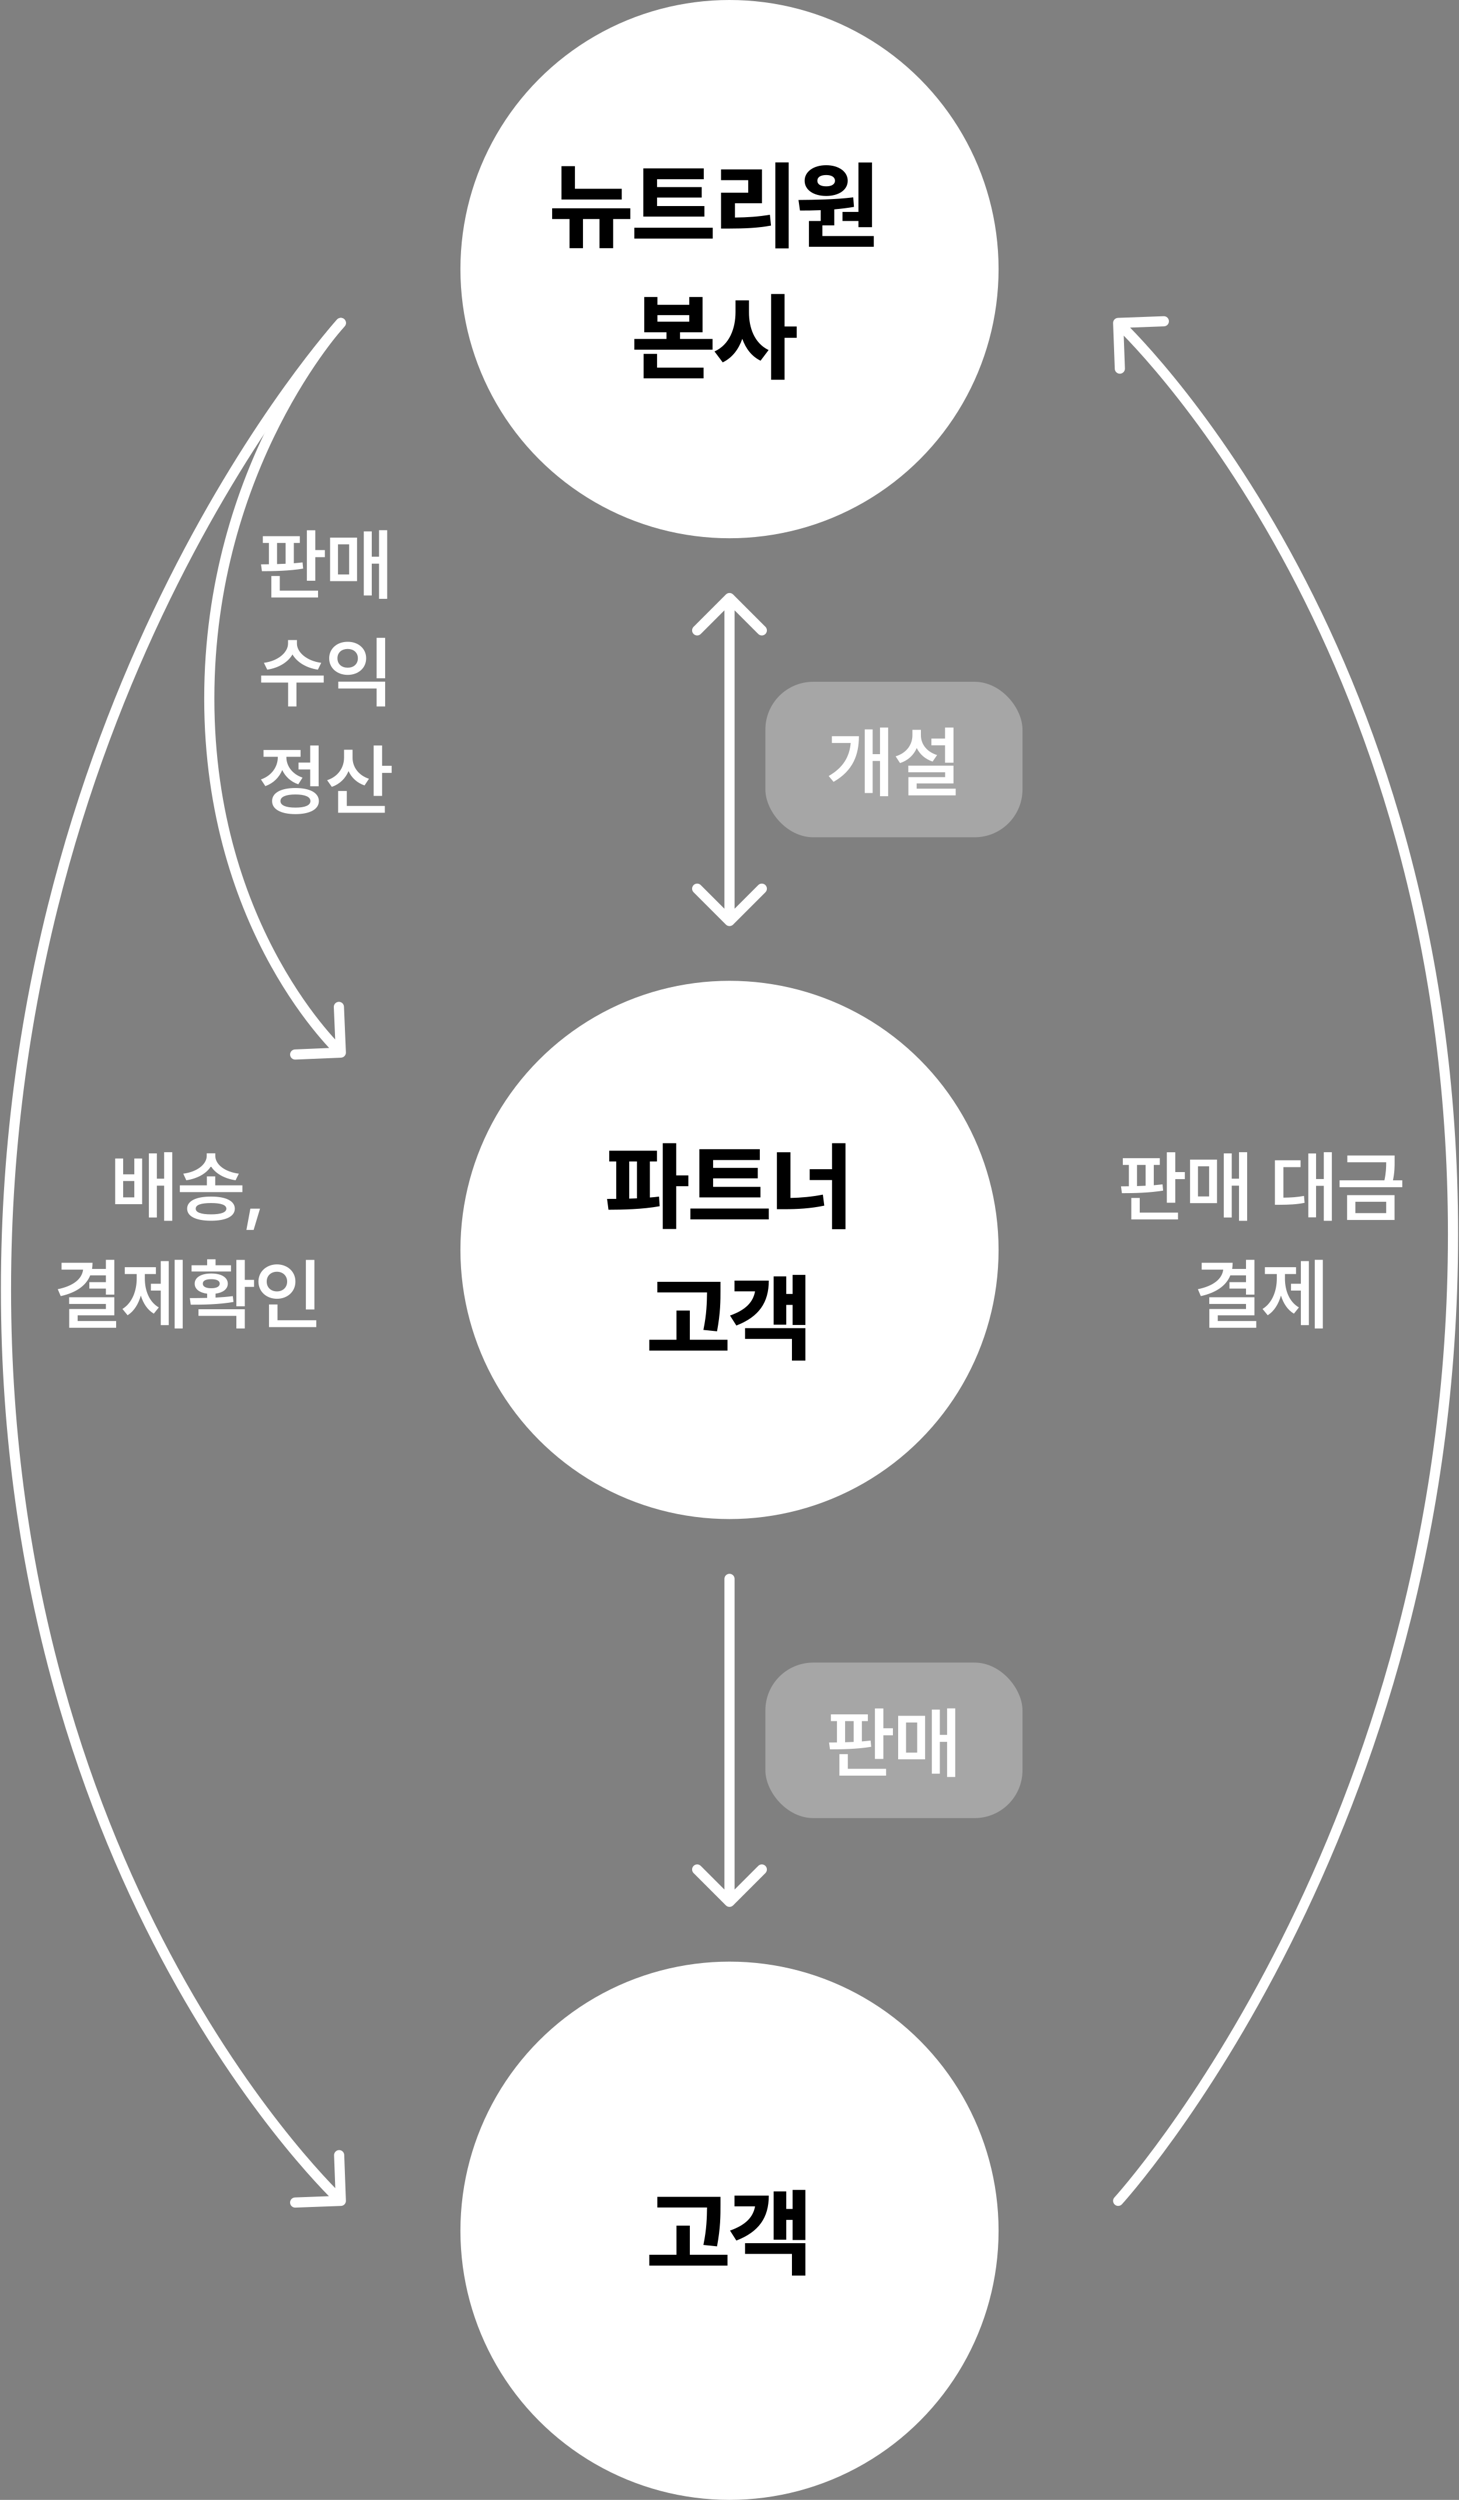 <svg width="244" height="418" viewBox="0 0 244 418" fill="none" xmlns="http://www.w3.org/2000/svg">
<rect x="0" y="0" width="244" height="418" fill="#808080" stroke="none"/>
<circle cx="122" cy="373" r="45" fill="white"/>
<path d="M120.493 367.328H109.931V369.109H118.243C118.22 370.758 118.181 372.742 117.634 375.375L119.915 375.609C120.493 372.508 120.493 370.477 120.493 368.672V367.328ZM108.587 378.828H121.665V377.016H115.368V372.141H113.134V377.016H108.587V378.828ZM134.694 366.172H132.554V369.359H131.491V366.422H129.382V374.5H131.491V371.188H132.554V374.547H134.694V366.172ZM122.085 372.969L123.148 374.641C126.913 373.18 128.577 370.805 128.569 367.125H122.835V368.922H126.273C125.96 370.711 124.71 372.047 122.085 372.969ZM124.601 376.875H132.444V380.5H134.694V375.078H124.601V376.875Z" fill="black"/>
<circle cx="122" cy="45" r="45" fill="white"/>
<path d="M103.979 31.562H96.151V27.781H93.901V33.359H103.979V31.562ZM92.339 36.625H95.245V41.5H97.495V36.625H100.261V41.5H102.542V36.625H105.417V34.828H92.339V36.625ZM117.806 34.453H109.884V33.031H117.353V31.281H109.884V29.969H117.696V28.156H107.587V36.219H117.806V34.453ZM106.087 39.891H119.196V38.078H106.087V39.891ZM131.898 27.156H129.663V41.531H131.898V27.156ZM120.585 38.219H121.898C124.569 38.211 126.679 38.133 128.944 37.719L128.757 35.906C126.804 36.234 125.038 36.352 122.913 36.375V33.984H127.429V28.328H120.585V30.125H125.132V32.219H120.585V38.219ZM145.833 27.172H143.567V35.438H140.896V36.953H143.567V37.984H145.833V27.172ZM133.536 33.438L133.786 35.203C134.841 35.203 136.021 35.195 137.255 35.141V36.953H135.286V41.266H146.13V39.469H137.536V37.688H139.521V35.008C140.622 34.914 141.739 34.781 142.817 34.594L142.692 33C139.685 33.375 136.153 33.414 133.536 33.438ZM134.567 30.219C134.567 31.766 136.06 32.766 138.177 32.766C140.263 32.766 141.771 31.766 141.771 30.219C141.771 28.695 140.263 27.625 138.177 27.625C136.052 27.625 134.567 28.695 134.567 30.219ZM136.692 30.219C136.692 29.586 137.294 29.266 138.177 29.266C139.028 29.266 139.63 29.586 139.646 30.219C139.63 30.852 139.028 31.156 138.177 31.156C137.294 31.156 136.692 30.852 136.692 30.219ZM109.946 49.656H107.743V55.562H111.462V56.672H106.087V58.469H119.165V56.672H113.727V55.562H117.493V49.656H115.274V50.969H109.946V49.656ZM107.634 63.266H117.665V61.469H109.884V59.172H107.634V63.266ZM109.946 53.781V52.688H115.274V53.781H109.946ZM125.257 52.203V50.219H123.007V52.203C122.999 54.891 122.022 57.625 119.491 58.766L120.866 60.594C122.476 59.812 123.53 58.398 124.14 56.648C124.718 58.273 125.694 59.586 127.194 60.312L128.538 58.531C126.155 57.383 125.249 54.797 125.257 52.203ZM128.96 63.5H131.21V56.484H133.241V54.594H131.21V49.156H128.96V63.5Z" fill="black"/>
<circle cx="122" cy="209" r="45" fill="white"/>
<path d="M109.869 192.406H101.885V194.203H103.057V200.461C102.517 200.469 102.002 200.469 101.525 200.469L101.76 202.281C104.197 202.273 107.424 202.211 110.322 201.688L110.213 200.078C109.721 200.141 109.205 200.195 108.682 200.234V194.203H109.869V192.406ZM105.228 200.422V194.203H106.525V200.375L105.228 200.422ZM110.838 205.5H113.088V198.344H115.119V196.531H113.088V191.156H110.838V205.5ZM127.18 198.453H119.258V197.031H126.727V195.281H119.258V193.969H127.07V192.156H116.961V200.219H127.18V198.453ZM115.461 203.891H128.57V202.078H115.461V203.891ZM141.397 191.156H139.147V195.5H135.412V197.312H139.147V205.531H141.397V191.156ZM129.928 202.188H131.178C133.264 202.195 135.529 202.078 137.85 201.594L137.615 199.75C135.748 200.117 133.92 200.273 132.193 200.312V192.672H129.928V202.188ZM120.493 214.328H109.931V216.109H118.243C118.22 217.758 118.181 219.742 117.634 222.375L119.915 222.609C120.493 219.508 120.493 217.477 120.493 215.672V214.328ZM108.587 225.828H121.665V224.016H115.368V219.141H113.134V224.016H108.587V225.828ZM134.694 213.172H132.554V216.359H131.491V213.422H129.382V221.5H131.491V218.188H132.554V221.547H134.694V213.172ZM122.085 219.969L123.147 221.641C126.913 220.18 128.577 217.805 128.569 214.125H122.835V215.922H126.272C125.96 217.711 124.71 219.047 122.085 219.969ZM124.601 223.875H132.444V227.5H134.694V222.078H124.601V223.875Z" fill="black"/>
<path d="M121.399 154.601C121.731 154.932 122.269 154.932 122.601 154.601L128.006 149.195C128.338 148.863 128.338 148.326 128.006 147.994C127.674 147.662 127.137 147.662 126.805 147.994L122 152.799L117.195 147.994C116.863 147.662 116.326 147.662 115.994 147.994C115.662 148.326 115.662 148.863 115.994 149.195L121.399 154.601ZM122.601 99.399C122.269 99.068 121.731 99.068 121.399 99.399L115.994 104.805C115.662 105.137 115.662 105.674 115.994 106.006C116.326 106.338 116.863 106.338 117.195 106.006L122 101.201L126.805 106.006C127.137 106.338 127.674 106.338 128.006 106.006C128.338 105.674 128.338 105.137 128.006 104.805L122.601 99.399ZM122.849 154V100H121.151V154H122.849Z" fill="white"/>
<path d="M122.849 264C122.849 263.531 122.469 263.151 122 263.151C121.531 263.151 121.151 263.531 121.151 264H122.849ZM121.399 318.601C121.731 318.932 122.269 318.932 122.601 318.601L128.006 313.195C128.338 312.863 128.338 312.326 128.006 311.994C127.674 311.662 127.137 311.662 126.805 311.994L122 316.799L117.195 311.994C116.863 311.662 116.326 311.662 115.994 311.994C115.662 312.326 115.662 312.863 115.994 313.195L121.399 318.601ZM121.151 264V318H122.849V264H121.151Z" fill="white"/>
<rect x="128" y="114" width="43" height="26" rx="8" fill="white" fill-opacity="0.3"/>
<path d="M148.53 121.653H147.171V126.097H145.94V121.958H144.619V132.597H145.94V127.239H147.171V133.13H148.53V121.653ZM138.589 129.753L139.402 130.73C142.664 128.871 143.642 126.205 143.642 123.101H139.122V124.23H142.271C142.068 126.528 141.033 128.344 138.589 129.753ZM159.459 121.653H158.05V123.494H155.764V124.624H158.05V127.531H159.459V121.653ZM149.785 126.465L150.521 127.595C151.873 127.15 152.819 126.236 153.314 125.075C153.822 126.116 154.723 126.928 155.968 127.341L156.717 126.249C154.933 125.703 154.006 124.364 154.012 122.948V122.034H152.591V122.948C152.591 124.491 151.632 125.906 149.785 126.465ZM151.905 129.131H158.062V129.943H151.918V132.99H159.827V131.873H153.301V130.997H159.459V128.026H151.905V129.131Z" fill="white"/>
<rect x="128" y="278" width="43" height="26" rx="8" fill="white" fill-opacity="0.3"/>
<path d="M145.14 286.656H138.957V287.786H139.973V291.354C139.51 291.36 139.065 291.366 138.653 291.366L138.805 292.509C140.747 292.509 143.388 292.464 145.699 292.077L145.597 291.036C145.127 291.093 144.638 291.138 144.137 291.182V287.786H145.14V286.656ZM140.379 296.901H148.187V295.759H141.788V293.309H140.379V296.901ZM141.331 291.322V287.786H142.766V291.265C142.283 291.29 141.801 291.309 141.331 291.322ZM146.321 294.108H147.73V290.16H149.329V288.979H147.73V285.666H146.321V294.108ZM159.751 285.653H158.392V290.084H157.174V285.856H155.841V296.571H157.174V291.252H158.392V297.13H159.751V285.653ZM150.204 294.172H154.711V286.897H150.204V294.172ZM151.524 293.055V288.015H153.39V293.055H151.524Z" fill="white"/>
<path d="M187.627 368.573C187.311 368.919 186.773 368.943 186.427 368.627C186.081 368.311 186.057 367.773 186.373 367.427L187.627 368.573ZM186.151 54.031C186.134 53.562 186.5 53.169 186.969 53.151L194.608 52.87C195.077 52.853 195.471 53.219 195.488 53.688C195.505 54.157 195.139 54.55 194.67 54.568L187.88 54.818L188.13 61.608C188.147 62.077 187.781 62.471 187.312 62.488C186.844 62.505 186.45 62.139 186.432 61.67L186.151 54.031ZM187 368C186.373 367.427 186.373 367.427 186.373 367.427C186.374 367.426 186.374 367.426 186.375 367.425C186.376 367.424 186.378 367.421 186.381 367.418C186.388 367.411 186.397 367.4 186.41 367.386C186.436 367.358 186.475 367.314 186.526 367.256C186.63 367.14 186.784 366.965 186.987 366.731C187.392 366.264 187.989 365.563 188.749 364.633C190.27 362.775 192.446 360.003 195.06 356.363C200.288 349.081 207.264 338.324 214.241 324.438C228.196 296.666 242.151 256.39 242.151 206.376H243.849C243.849 256.712 229.804 297.248 215.759 325.201C208.736 339.177 201.712 350.01 196.44 357.353C193.804 361.025 191.605 363.825 190.064 365.709C189.293 366.651 188.686 367.365 188.271 367.844C188.063 368.083 187.903 368.264 187.795 368.386C187.741 368.447 187.699 368.493 187.671 368.524C187.657 368.54 187.646 368.552 187.639 368.56C187.635 368.564 187.632 368.567 187.63 368.569C187.629 368.57 187.629 368.571 187.628 368.572C187.627 368.573 187.627 368.573 187 368ZM242.151 206.376C242.151 156.364 228.198 118.41 214.255 92.965C207.283 80.241 200.313 70.644 195.091 64.233C192.481 61.028 190.307 58.62 188.789 57.015C188.03 56.213 187.435 55.612 187.032 55.213C186.83 55.013 186.676 54.864 186.573 54.766C186.522 54.717 186.483 54.68 186.458 54.656C186.445 54.644 186.436 54.635 186.43 54.63C186.427 54.627 186.425 54.625 186.423 54.624C186.423 54.623 186.422 54.623 186.422 54.622C186.422 54.622 186.422 54.622 187 54C187.578 53.378 187.579 53.378 187.579 53.379C187.58 53.379 187.581 53.38 187.582 53.381C187.584 53.383 187.587 53.386 187.591 53.389C187.598 53.397 187.609 53.407 187.623 53.42C187.652 53.447 187.694 53.487 187.748 53.539C187.857 53.644 188.018 53.799 188.226 54.005C188.643 54.417 189.251 55.031 190.023 55.848C191.568 57.48 193.769 59.92 196.409 63.16C201.687 69.64 208.717 79.322 215.745 92.148C229.802 117.803 243.849 156.036 243.849 206.376H242.151Z" fill="white"/>
<path d="M56.373 53.427C56.69 53.081 57.227 53.057 57.573 53.373C57.919 53.69 57.943 54.227 57.627 54.573L56.373 53.427ZM57.849 367.969C57.866 368.438 57.5 368.832 57.031 368.849L49.392 369.13C48.923 369.147 48.529 368.781 48.512 368.312C48.495 367.844 48.861 367.45 49.33 367.432L56.12 367.182L55.87 360.392C55.853 359.923 56.219 359.529 56.688 359.512C57.156 359.495 57.55 359.861 57.568 360.33L57.849 367.969ZM57 54C57.627 54.573 57.627 54.573 57.627 54.573C57.626 54.574 57.626 54.574 57.625 54.575C57.624 54.576 57.622 54.579 57.619 54.582C57.612 54.589 57.603 54.599 57.59 54.614C57.564 54.642 57.525 54.686 57.474 54.744C57.37 54.86 57.215 55.035 57.013 55.269C56.608 55.736 56.011 56.437 55.251 57.367C53.73 59.225 51.554 61.997 48.94 65.637C43.712 72.919 36.736 83.676 29.759 97.562C15.804 125.334 1.849 165.61 1.849 215.624H0.151C0.151 165.288 14.196 124.752 28.241 96.799C35.264 82.823 42.288 71.99 47.56 64.647C50.196 60.975 52.395 58.175 53.936 56.291C54.707 55.349 55.314 54.636 55.729 54.156C55.937 53.917 56.097 53.736 56.205 53.614C56.259 53.553 56.301 53.507 56.329 53.476C56.343 53.46 56.354 53.448 56.361 53.44C56.365 53.436 56.367 53.433 56.37 53.431C56.371 53.43 56.371 53.429 56.372 53.428C56.373 53.428 56.373 53.427 57 54ZM1.849 215.624C1.849 265.636 15.802 303.59 29.745 329.036C36.717 341.759 43.687 351.356 48.909 357.767C51.519 360.972 53.693 363.38 55.211 364.985C55.97 365.787 56.565 366.388 56.968 366.787C57.17 366.987 57.324 367.136 57.427 367.234C57.478 367.284 57.517 367.32 57.542 367.344C57.555 367.356 57.564 367.365 57.57 367.37C57.573 367.373 57.575 367.375 57.577 367.376C57.577 367.377 57.578 367.377 57.578 367.378C57.578 367.378 57.578 367.378 57 368C56.422 368.622 56.421 368.622 56.421 368.621C56.42 368.621 56.419 368.62 56.418 368.619C56.416 368.617 56.413 368.614 56.409 368.611C56.402 368.603 56.391 368.593 56.377 368.58C56.348 368.553 56.306 368.513 56.252 368.461C56.143 368.357 55.982 368.201 55.774 367.995C55.357 367.583 54.749 366.969 53.977 366.152C52.432 364.52 50.231 362.08 47.591 358.84C42.313 352.36 35.283 342.678 28.255 329.852C14.198 304.197 0.151 265.964 0.151 215.624H1.849Z" fill="white"/>
<path d="M56.376 53.423C56.695 53.079 57.232 53.058 57.577 53.376C57.921 53.695 57.942 54.232 57.624 54.577L56.376 53.423ZM57.849 175.964C57.868 176.433 57.505 176.829 57.036 176.849L49.398 177.172C48.93 177.192 48.534 176.828 48.514 176.359C48.494 175.89 48.858 175.494 49.327 175.475L56.115 175.187L55.828 168.398C55.808 167.93 56.172 167.534 56.641 167.514C57.11 167.494 57.506 167.858 57.525 168.326L57.849 175.964ZM57 54C57.624 54.577 57.624 54.576 57.624 54.576C57.624 54.576 57.624 54.576 57.624 54.577C57.623 54.577 57.623 54.578 57.622 54.579C57.62 54.581 57.616 54.585 57.612 54.59C57.602 54.6 57.588 54.616 57.568 54.638C57.529 54.681 57.47 54.748 57.392 54.837C57.236 55.015 57.005 55.283 56.709 55.641C56.118 56.355 55.27 57.423 54.25 58.828C52.21 61.639 49.484 65.795 46.757 71.162C41.303 81.897 35.849 97.465 35.849 116.797H34.151C34.151 97.139 39.697 81.308 45.243 70.392C48.016 64.934 50.79 60.702 52.875 57.83C53.918 56.394 54.788 55.298 55.4 54.558C55.706 54.188 55.948 53.907 56.114 53.717C56.197 53.622 56.261 53.55 56.306 53.501C56.328 53.477 56.345 53.458 56.356 53.445C56.362 53.438 56.367 53.434 56.37 53.43C56.372 53.428 56.373 53.427 56.374 53.426C56.375 53.425 56.375 53.425 56.376 53.424C56.376 53.424 56.376 53.423 57 54ZM35.849 116.797C35.849 136.126 41.301 150.786 46.743 160.608C49.465 165.52 52.184 169.223 54.218 171.692C55.235 172.927 56.08 173.853 56.669 174.468C56.962 174.776 57.192 175.005 57.347 175.156C57.424 175.232 57.483 175.288 57.521 175.324C57.54 175.342 57.554 175.356 57.563 175.364C57.568 175.368 57.571 175.371 57.573 175.373C57.574 175.374 57.575 175.374 57.575 175.375C57.575 175.375 57.575 175.375 57.575 175.375C57.575 175.375 57.575 175.375 57 176C56.425 176.625 56.425 176.625 56.425 176.625C56.424 176.624 56.424 176.624 56.423 176.623C56.422 176.622 56.421 176.621 56.419 176.62C56.416 176.616 56.411 176.612 56.405 176.606C56.392 176.595 56.375 176.579 56.353 176.557C56.308 176.515 56.243 176.453 56.159 176.371C55.991 176.207 55.748 175.964 55.441 175.642C54.826 174.999 53.952 174.042 52.907 172.772C50.816 170.234 48.035 166.446 45.257 161.431C39.699 151.399 34.151 136.458 34.151 116.797H35.849Z" fill="white"/>
<path d="M193.96 193.656H187.777V194.786H188.793V198.354C188.329 198.36 187.885 198.366 187.472 198.366L187.625 199.509C189.567 199.509 192.208 199.464 194.518 199.077L194.417 198.036C193.947 198.093 193.458 198.138 192.957 198.182V194.786H193.96V193.656ZM189.199 203.901H197.006V202.759H190.608V200.309H189.199V203.901ZM190.151 198.322V194.786H191.586V198.265C191.103 198.29 190.621 198.309 190.151 198.322ZM195.14 201.108H196.549V197.16H198.149V195.979H196.549V192.666H195.14V201.108ZM208.57 192.653H207.212V197.084H205.993V192.856H204.66V203.571H205.993V198.252H207.212V204.13H208.57V192.653ZM199.023 201.172H203.53V193.897H199.023V201.172ZM200.344 200.055V195.015H202.21V200.055H200.344ZM222.735 192.653H221.39V197.147H220.095V192.869H218.8V203.546H220.095V198.277H221.39V204.13H222.735V192.653ZM213.214 201.451H213.988C215.588 201.438 216.788 201.4 218.178 201.121L218.076 199.966C216.908 200.182 215.88 200.245 214.636 200.258V195.154H217.505V194.012H213.214V201.451ZM233.233 193.212H225.324V194.342H231.824C231.824 195.18 231.798 196.119 231.525 197.363H224.029V198.506H234.515V197.363H232.953C233.239 196.011 233.239 194.996 233.233 194.101V193.212ZM225.286 203.99H233.22V199.839H225.286V203.99ZM226.669 202.848V200.943H231.824V202.848H226.669ZM209.788 210.653H208.379V212.177H206.062C206.113 211.853 206.145 211.51 206.145 211.148H200.965V212.291H204.571C204.374 213.814 203.028 215.001 200.33 215.566L200.825 216.722C203.365 216.15 205.047 215.008 205.758 213.256H208.379V214.386H205.612V215.465H208.379V216.468H209.788V210.653ZM202.235 218.029H208.379V218.88H202.247V222.016H210.093V220.886H203.657V219.934H209.788V216.912H202.235V218.029ZM221.225 210.653H219.88V222.13H221.225V210.653ZM211.145 218.867L212.009 219.921C213.088 219.248 213.818 218.042 214.224 216.626C214.624 217.934 215.328 219.026 216.388 219.654L217.226 218.613C215.582 217.667 214.89 215.725 214.89 213.789V213.027H216.744V211.885H211.539V213.027H213.532V213.789C213.532 215.789 212.802 217.858 211.145 218.867ZM215.906 215.795H217.556V221.571H218.889V210.869H217.556V214.652H215.906V215.795Z" fill="white"/>
<path d="M50.14 89.656H43.957V90.786H44.973V94.353C44.51 94.36 44.065 94.366 43.653 94.366L43.805 95.509C45.747 95.509 48.388 95.464 50.699 95.077L50.597 94.036C50.127 94.093 49.639 94.138 49.137 94.182V90.786H50.14V89.656ZM45.379 99.901H53.187V98.759H46.788V96.309H45.379V99.901ZM46.331 94.322V90.786H47.766V94.265C47.283 94.29 46.801 94.309 46.331 94.322ZM51.321 97.108H52.73V93.16H54.329V91.98H52.73V88.666H51.321V97.108ZM64.751 88.653H63.392V93.084H62.174V88.856H60.84V99.571H62.174V94.252H63.392V100.13H64.751V88.653ZM55.204 97.172H59.711V89.897H55.204V97.172ZM56.524 96.055V91.015H58.39V96.055H56.524ZM49.657 107.605V107.021H48.172V107.605C48.172 109.059 46.56 110.513 44.135 110.83L44.694 111.973C46.623 111.681 48.166 110.722 48.915 109.427C49.664 110.722 51.213 111.681 53.161 111.973L53.72 110.83C51.27 110.513 49.651 109.046 49.657 107.605ZM43.678 114.131H48.185V118.13H49.581V114.131H54.139V112.963H43.678V114.131ZM64.408 113.979H56.575V115.121H62.986V118.13H64.408V113.979ZM55.051 110.068C55.051 111.706 56.372 112.842 58.149 112.849C59.92 112.842 61.24 111.706 61.234 110.068C61.24 108.456 59.92 107.301 58.149 107.313C56.372 107.301 55.051 108.456 55.051 110.068ZM56.435 110.068C56.429 109.11 57.146 108.513 58.149 108.507C59.133 108.513 59.85 109.11 59.85 110.068C59.85 111.046 59.133 111.649 58.149 111.643C57.146 111.649 56.429 111.046 56.435 110.068ZM62.986 113.42H64.408V106.653H62.986V113.42ZM53.288 124.653H51.879V127.51H49.924V128.665H51.879V131.471H53.288V124.653ZM43.64 130.328L44.376 131.445C45.741 130.963 46.7 129.973 47.201 128.754C47.709 129.833 48.61 130.709 49.886 131.141L50.597 130.023C48.82 129.427 47.893 128.018 47.893 126.621V126.545H50.267V125.402H44.072V126.545H46.458V126.634C46.458 128.151 45.487 129.693 43.64 130.328ZM45.506 133.946C45.493 135.324 46.985 136.124 49.404 136.13C51.835 136.124 53.32 135.324 53.326 133.946C53.32 132.569 51.835 131.763 49.404 131.763C46.985 131.763 45.493 132.569 45.506 133.946ZM46.903 133.946C46.896 133.229 47.81 132.842 49.404 132.842C51.01 132.842 51.917 133.229 51.917 133.946C51.917 134.657 51.01 135.044 49.404 135.038C47.81 135.044 46.896 134.657 46.903 133.946ZM58.962 126.685V125.364H57.54V126.672C57.54 128.303 56.594 129.839 54.709 130.455L55.496 131.572C56.835 131.103 57.781 130.15 58.289 128.932C58.79 130.036 59.698 130.899 60.968 131.331L61.704 130.214C59.901 129.63 58.949 128.189 58.962 126.685ZM56.55 135.901H64.357V134.759H57.997V132.258H56.55V135.901ZM62.491 133.083H63.9V129.236H65.5V128.043H63.9V124.653H62.491V133.083Z" fill="white"/>
<path d="M20.596 193.707H19.263V201.35H23.77V193.707H22.462V196.36H20.596V193.707ZM20.596 200.207V197.478H22.462V200.207H20.596ZM24.9 203.571H26.233V198.252H27.452V204.13H28.81V192.653H27.452V197.084H26.233V192.856H24.9V203.571ZM35.994 196.703H34.598V198.201H30.078V199.331H40.539V198.201H35.994V196.703ZM30.649 196.246L31.157 197.351C33.049 197.065 34.547 196.208 35.283 195.008C36.013 196.214 37.518 197.065 39.397 197.351L39.942 196.246C37.549 195.948 36.007 194.678 36.007 193.275V192.844H34.572V193.275C34.572 194.646 33.017 195.948 30.649 196.246ZM31.297 202.099C31.297 203.4 32.789 204.117 35.296 204.117C37.784 204.117 39.263 203.4 39.27 202.099C39.263 200.81 37.784 200.074 35.296 200.08C32.789 200.074 31.297 200.81 31.297 202.099ZM32.731 202.099C32.725 201.47 33.607 201.159 35.296 201.159C36.953 201.159 37.848 201.47 37.86 202.099C37.848 202.727 36.953 203.051 35.296 203.051C33.607 203.051 32.725 202.727 32.731 202.099ZM43.483 202.099H41.87L41.21 205.653H42.416L43.483 202.099ZM19.118 210.653H17.709V212.177H15.392C15.443 211.853 15.475 211.51 15.475 211.148H10.295V212.291H13.9C13.704 213.814 12.358 215.001 9.66 215.566L10.155 216.722C12.694 216.15 14.376 215.008 15.087 213.256H17.709V214.386H14.941V215.465H17.709V216.468H19.118V210.653ZM11.564 218.029H17.709V218.88H11.577V222.016H19.423V220.886H12.986V219.934H19.118V216.912H11.564V218.029ZM30.555 210.653H29.209V222.13H30.555V210.653ZM20.475 218.867L21.338 219.921C22.417 219.248 23.147 218.042 23.553 216.626C23.953 217.934 24.658 219.026 25.718 219.654L26.556 218.613C24.912 217.667 24.22 215.725 24.22 213.789V213.027H26.073V211.885H20.868V213.027H22.862V213.789C22.862 215.789 22.132 217.858 20.475 218.867ZM25.236 215.795H26.886V221.571H28.219V210.869H26.886V214.652H25.236V215.795ZM40.938 210.666H39.529V218.423H40.938V215.173H42.487V214.005H40.938V210.666ZM31.747 217.052L31.899 218.156C33.918 218.156 36.603 218.131 39.047 217.699L38.932 216.722C38.012 216.842 37.028 216.918 36.05 216.969V216.309C37.307 216.144 38.094 215.535 38.094 214.64C38.094 213.58 36.996 212.932 35.327 212.938C33.664 212.932 32.553 213.58 32.559 214.64C32.553 215.541 33.365 216.157 34.641 216.315V217.02C33.607 217.045 32.61 217.052 31.747 217.052ZM32.039 212.608H38.628V211.567H36.05V210.564H34.641V211.567H32.039V212.608ZM33.194 220.022H39.529V222.13H40.938V218.918H33.194V220.022ZM33.918 214.64C33.905 214.138 34.438 213.884 35.327 213.891C36.215 213.884 36.749 214.138 36.749 214.64C36.749 215.116 36.215 215.414 35.327 215.401C34.438 215.414 33.905 215.116 33.918 214.64ZM52.578 210.666H51.156V218.956H52.578V210.666ZM43.222 214.284C43.222 215.979 44.574 217.166 46.319 217.166C48.065 217.166 49.411 215.979 49.404 214.284C49.411 212.615 48.065 211.421 46.319 211.415C44.574 211.421 43.222 212.615 43.222 214.284ZM44.606 214.284C44.599 213.294 45.336 212.646 46.319 212.646C47.278 212.646 48.021 213.294 48.021 214.284C48.021 215.3 47.278 215.935 46.319 215.935C45.336 215.935 44.599 215.3 44.606 214.284ZM44.986 221.901H52.896V220.759H46.408V218.118H44.986V221.901Z" fill="white"/>
</svg>
